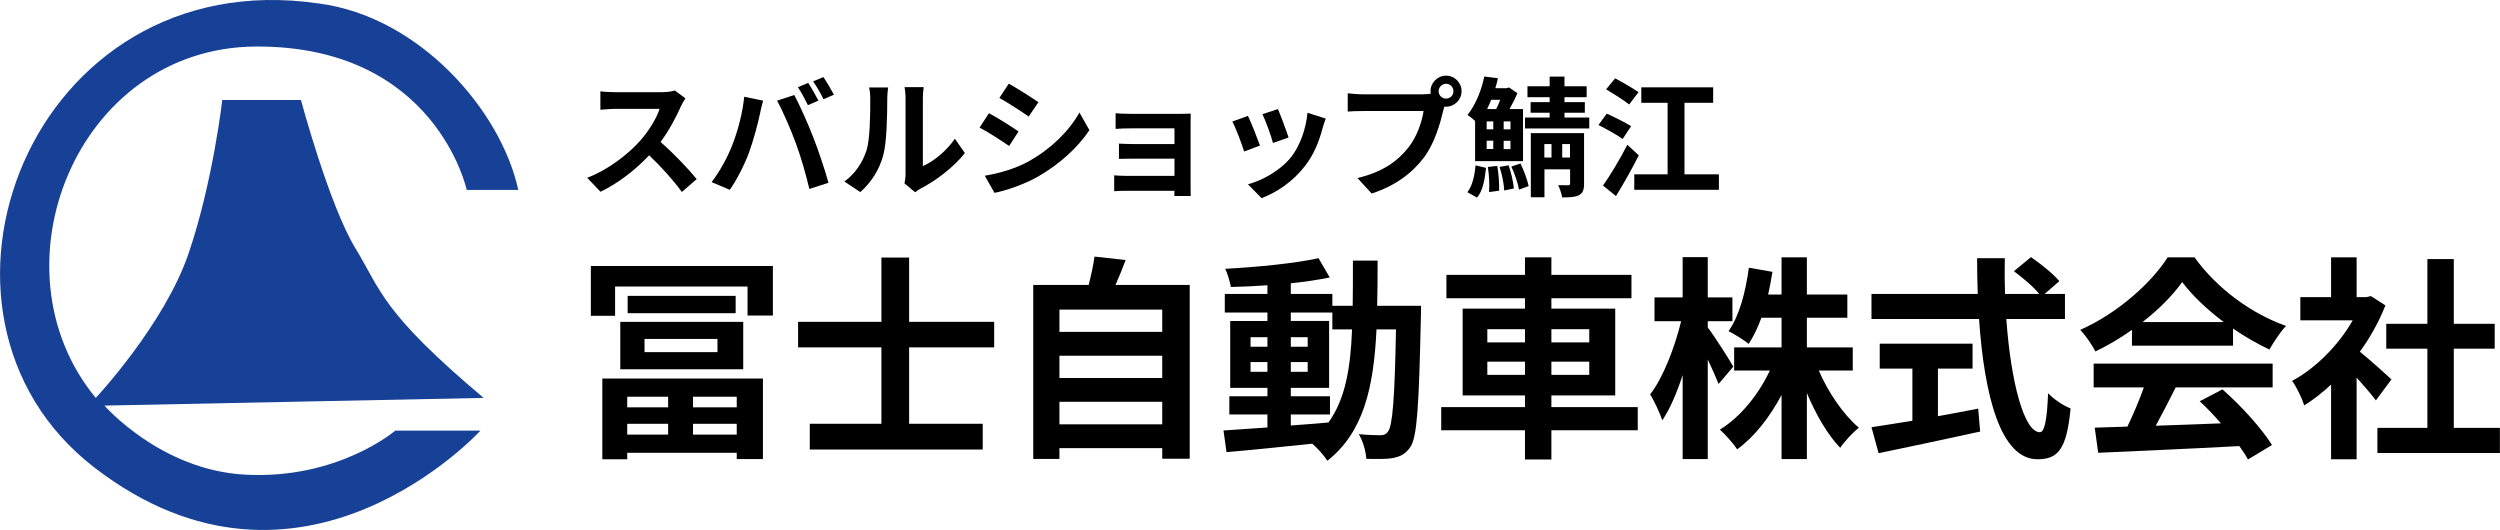 <?xml version="1.0" encoding="UTF-8"?><svg id="_レイヤー_2" xmlns="http://www.w3.org/2000/svg" viewBox="0 0 231.02 48.98"><defs><style>.cls-1,.cls-2{stroke-width:0px;}.cls-2{fill:#174097;}</style></defs><g id="_レイヤー_1-2"><path class="cls-2" d="m47.89,17.55h-4.76s-2.86-13.33-19.48-13.25c-16.62.09-24.67,20.52-14.8,32.47,0,0,6.32-6.75,8.57-13.33,2.25-6.58,3.12-14.2,3.12-14.2h7.27s2.6,9.7,5.02,13.68c2.42,3.98,2.42,5.89,11.86,13.85l-35.04.71s5.17,5.95,12.97,6.38c8.61.48,13.91-4.07,13.91-4.07h7.87s-16.58,18.18-35.72,3.38C-9.62,29.02,2.79-3.58,29.45.32c9.35,1.21,16.88,9.96,18.44,17.23Z"/><path class="cls-1" d="m63.34,9.09c-.1.13-.31.5-.42.74-.41.93-1.08,2.22-1.88,3.29,1.19,1.03,2.64,2.56,3.34,3.43l-1.37,1.19c-.78-1.08-1.89-2.3-3.02-3.39-1.27,1.34-2.86,2.59-4.5,3.37l-1.23-1.29c1.93-.73,3.79-2.18,4.91-3.44.79-.9,1.52-2.08,1.78-2.93h-4.06c-.5,0-1.16.07-1.41.08v-1.7c.32.05,1.05.08,1.41.08h4.22c.53,0,1.01-.07,1.25-.16l.98.73Z"/><path class="cls-1" d="m68.77,8.94l1.75.36c-.11.35-.24.93-.29,1.2-.17.84-.61,2.49-1.02,3.61-.43,1.16-1.14,2.53-1.77,3.43l-1.68-.71c.75-.98,1.46-2.28,1.87-3.33.54-1.34.99-3.03,1.14-4.55Zm3.04.36l1.59-.52c.49.92,1.32,2.77,1.76,3.93.43,1.08,1.07,2.99,1.4,4.18l-1.77.57c-.34-1.43-.77-2.93-1.25-4.23-.46-1.26-1.23-3.03-1.74-3.94Zm3.81,0l-.96.42c-.25-.49-.61-1.21-.93-1.66l.95-.4c.3.44.72,1.2.95,1.64Zm1.44-.55l-.96.42c-.24-.5-.64-1.2-.96-1.65l.95-.4c.31.46.75,1.21.97,1.63Z"/><path class="cls-1" d="m78.03,16.77c1.05-.74,1.7-1.84,2.04-2.86.33-1.03.35-3.29.35-4.74,0-.48-.04-.8-.11-1.09h1.76s-.08.59-.08,1.08c0,1.41-.04,3.94-.36,5.15-.36,1.35-1.1,2.53-2.13,3.44l-1.46-.97Zm5.55.18c.05-.23.1-.56.1-.89v-6.98c0-.54-.08-.99-.1-1.03h1.78s-.08.5-.08,1.04v6.26c.97-.42,2.16-1.37,2.96-2.53l.92,1.32c-.99,1.29-2.72,2.59-4.06,3.27-.25.13-.37.24-.53.36l-.99-.83Z"/><path class="cls-1" d="m94.12,12.15l-.87,1.34c-.68-.47-1.92-1.28-2.73-1.7l.87-1.33c.8.43,2.12,1.26,2.73,1.69Zm.97,2.74c2.04-1.14,3.7-2.78,4.66-4.49l.92,1.63c-1.11,1.65-2.8,3.17-4.77,4.3-1.22.69-2.94,1.29-4,1.49l-.9-1.58c1.34-.23,2.78-.63,4.08-1.34Zm.87-5.45l-.9,1.33c-.67-.47-1.92-1.28-2.71-1.72l.87-1.32c.79.44,2.11,1.28,2.73,1.71Z"/><path class="cls-1" d="m110.02,17.3c0,.19.01.6.01.81h-1.51c.01-.11.01-.3.01-.48h-4.54c-.34,0-.83.02-1.03.04v-1.47c.2.02.61.05,1.04.05h4.53v-1.59h-3.82c-.46,0-1.03.01-1.31.02v-1.41c.31.02.85.04,1.31.04h3.82v-1.45h-3.95c-.44,0-1.2.02-1.49.05v-1.45c.31.04,1.04.06,1.49.06h4.53c.29,0,.73-.01.92-.02-.01.16-.01.55-.01.8v6.01Z"/><path class="cls-1" d="m116.43,13.45l-1.46.55c-.2-.65-.8-2.24-1.09-2.77l1.44-.52c.3.61.87,2.06,1.11,2.73Zm6.08-2.49c-.14.38-.22.63-.29.87-.31,1.21-.81,2.46-1.63,3.51-1.11,1.44-2.61,2.44-4.01,2.97l-1.26-1.28c1.32-.35,2.98-1.26,3.98-2.5.81-1.02,1.39-2.61,1.52-4.11l1.69.54Zm-3.44,1.75l-1.44.5c-.14-.59-.67-2.04-.97-2.66l1.43-.47c.23.52.81,2.07.98,2.62Z"/><path class="cls-1" d="m131.53,8.71c.17,0,.42-.01.68-.05-.01-.07-.02-.14-.02-.23,0-.79.65-1.44,1.44-1.44s1.43.65,1.43,1.44-.65,1.43-1.43,1.43c-.05,0-.11,0-.16-.01l-.1.36c-.28,1.17-.79,3.03-1.8,4.36-1.08,1.44-2.67,2.62-4.82,3.31l-1.31-1.43c2.38-.56,3.73-1.59,4.7-2.81.79-.99,1.25-2.35,1.41-3.38h-5.58c-.55,0-1.11.02-1.43.05v-1.69c.35.05,1.03.1,1.43.1h5.55Zm2.78-.28c0-.38-.31-.69-.68-.69s-.69.31-.69.69.31.68.69.68.68-.31.68-.68Z"/><path class="cls-1" d="m135.6,17.76c.46-.59.67-1.54.75-2.48l.97.23c-.11,1.04-.28,2.11-.83,2.75l-.9-.5Zm.69-6.59c-.22-.22-.49-.43-.68-.54.83-1.07,1.32-2.43,1.55-3.56l1.26.16c-.07.3-.14.61-.24.92h1.03l.24-.07.77.53c-.2.48-.47,1.01-.73,1.47h1.25v4.81h-4.43v-3.73Zm1.09.78h.61v-.73h-.61v.73Zm0,1.82h.61v-.77h-.61v.77Zm.42-4.55c-.11.29-.24.57-.38.86h.84c.13-.25.26-.56.37-.86h-.83Zm.56,6.11c.13.72.19,1.66.17,2.29l-.93.13c.05-.62.01-1.57-.11-2.32l.87-.1Zm1.05-.05c.24.67.43,1.55.48,2.14l-.89.18c-.02-.59-.2-1.49-.43-2.18l.84-.14Zm.17-4.06h-.63v.73h.63v-.73Zm0,1.79h-.63v.77h.63v-.77Zm.93,2.11c.32.65.63,1.51.75,2.08l-.89.32c-.1-.58-.4-1.46-.71-2.13l.84-.28Zm6.35-4.26v1.01h-5.94v-1.01h2.28v-.44h-1.76v-.98h1.76v-.46h-2.05v-1.01h2.05v-.89h1.37v.89h2.05v1.01h-2.05v.46h1.88v.98h-1.88v.44h2.3Zm-.48,6.11c0,.57-.11.87-.48,1.07-.37.19-.86.2-1.54.2-.06-.34-.22-.81-.37-1.13.37.01.8.01.92.01.13-.01.18-.05.18-.18v-1.29h-2.37v2.58h-1.26v-5.93h4.92v4.67Zm-3.67-2.41h.66v-1.25h-.66v1.25Zm2.37,0v-1.25h-.72v1.25h.72Z"/><path class="cls-1" d="m149.94,12.84c-.48-.36-1.51-.92-2.23-1.29l.77-1.05c.68.31,1.73.83,2.25,1.16l-.79,1.19Zm1.5,1.51c-.62,1.23-1.39,2.6-2.11,3.77l-1.2-.97c.63-.9,1.54-2.38,2.25-3.77l1.05.97Zm-.9-4.7c-.47-.38-1.44-.98-2.12-1.4l.83-1.01c.66.35,1.67.92,2.16,1.28l-.86,1.13Zm8.3,6.46v1.43h-7.82v-1.43h3.08v-6.61h-2.43v-1.43h6.64v1.43h-2.65v6.61h3.19Z"/><path class="cls-1" d="m71.42,24.58v4.58h-2.34v-2.68h-12.24v2.7h-2.24v-4.6h16.82Zm-15.76,10.4h14.84v7.44h-2.42v-.58h-10.12v.6h-2.3v-7.46Zm1.66-5.24h11.36v4.38h-11.36v-4.38Zm.64,6.92v.98h3.78v-.98h-3.78Zm3.78,3.5v-1h-3.78v1h3.78Zm6.24-12.82v1.6h-9.98v-1.6h9.98Zm-8.42,5.2h6.74v-1.22h-6.74v1.22Zm8.52,4.12h-4.04v.98h4.04v-.98Zm0,3.5v-1h-4.04v1h4.04Z"/><path class="cls-1" d="m84.01,32.1v7.06h6.8v2.38h-15.98v-2.38h6.62v-7.06h-7.7v-2.36h7.7v-5.94h2.56v5.94h7.86v2.36h-7.86Z"/><path class="cls-1" d="m109.94,26.33v16.06h-2.54v-.98h-9.5v1h-2.42v-16.08h5.12c.22-.86.44-1.82.54-2.62l2.88.32c-.3.8-.62,1.58-.94,2.3h6.86Zm-12.04,2.28v2.06h9.5v-2.06h-9.5Zm0,4.26v2.06h9.5v-2.06h-9.5Zm9.5,6.34v-2.08h-9.5v2.08h9.5Z"/><path class="cls-1" d="m131.32,28.26s-.02.78-.02,1.06c-.18,8.18-.34,11.08-.98,12-.46.66-.92.86-1.58,1-.6.12-1.52.1-2.48.08-.04-.66-.3-1.62-.7-2.28.88.08,1.64.1,2.02.1.3,0,.5-.08.68-.34.42-.54.62-2.98.74-9.44h-1.8c-.26,5.36-1.18,9.48-4.54,12.14-.3-.48-.88-1.14-1.4-1.58-2.88.3-5.76.6-7.92.78l-.28-2c1.12-.08,2.52-.18,4.06-.28v-1.2h-3.52v-1.68h3.52v-.78h-3.44v-6.18h3.44v-.78h-3.94v-1.72h3.94v-.8c-1.16.08-2.3.14-3.38.16-.08-.48-.3-1.22-.52-1.68,2.96-.16,6.42-.5,8.62-.98l1.04,1.78c-1.06.22-2.3.4-3.6.54v.98h3.84v1.1h1.88c.02-1.32.02-2.7.02-4.18h2.28c0,1.46,0,2.86-.04,4.18h4.06Zm-15.76,3.78h1.56v-.88h-1.56v.88Zm1.56,2.32v-.9h-1.56v.9h1.56Zm2.16,4.96c1.14-.08,2.32-.18,3.48-.28,1.56-2.16,2.04-5.02,2.18-8.6h-1.82v-1.56h-3.84v.78h3.54v6.18h-3.54v.78h3.62v1.68h-3.62v1.02Zm1.56-7.28v-.88h-1.56v.88h1.56Zm-1.56,1.42v.9h1.56v-.9h-1.56Z"/><path class="cls-1" d="m151.34,39.76h-7.98v2.7h-2.44v-2.7h-7.74v-2.14h7.74v-1.08h-5.76v-8.02h5.76v-.96h-7.26v-2.16h7.26v-1.62h2.44v1.62h7.4v2.16h-7.4v.96h5.9v8.02h-5.9v1.08h7.98v2.14Zm-13.9-8.12h3.48v-1.22h-3.48v1.22Zm3.48,3v-1.22h-3.48v1.22h3.48Zm2.44-4.22v1.22h3.5v-1.22h-3.5Zm3.5,3h-3.5v1.22h3.5v-1.22Z"/><path class="cls-1" d="m158.81,35.48c-.22-.56-.6-1.42-1-2.26v9.2h-2.32v-7.76c-.54,1.66-1.18,3.14-1.88,4.18-.22-.68-.74-1.76-1.12-2.4,1.2-1.54,2.28-4.36,2.86-6.76h-2.46v-2.2h2.6v-3.72h2.32v3.72h2.28v2.2h-2.28v.58c.58.74,2.04,3.04,2.36,3.62l-1.36,1.6Zm9.26-1.24c.88,2.04,2.28,4.08,3.7,5.28-.54.44-1.34,1.28-1.72,1.86-1.16-1.2-2.24-3.06-3.08-5.06v6.1h-2.34v-5.92c-1.1,2.06-2.5,3.86-4.1,5.02-.36-.54-1.1-1.38-1.6-1.82,1.88-1.14,3.58-3.24,4.62-5.46h-3.3v-2.14h4.38v-2.74h-1.86c-.34.92-.74,1.76-1.18,2.42-.4-.34-1.34-.92-1.86-1.18,1-1.4,1.58-3.62,1.88-5.86l2.18.38c-.12.72-.24,1.42-.4,2.1h1.24v-3.44h2.34v3.44h3.74v2.14h-3.74v2.74h4.24v2.14h-3.14Z"/><path class="cls-1" d="m185.4,29.48c.42,5.84,1.64,10.46,3.1,10.46.42,0,.66-1.06.76-3.6.54.56,1.42,1.16,2.08,1.4-.36,3.78-1.16,4.7-3.06,4.7-3.42,0-4.92-5.92-5.4-12.96h-9.94v-2.32h9.82c-.04-1.08-.06-2.2-.06-3.3h2.56c-.02,1.1-.02,2.22.02,3.3h3.16c-.54-.68-1.54-1.5-2.34-2.1l1.58-1.3c.9.62,2.08,1.56,2.62,2.22l-1.36,1.18h1.88v2.32h-5.42Zm-6.32,8.98c1.22-.22,2.5-.46,3.72-.7l.18,2.12c-3.28.72-6.8,1.46-9.38,2l-.66-2.4c1.02-.16,2.34-.36,3.78-.6v-4.82h-3.02v-2.3h8.58v2.3h-3.2v4.4Z"/><path class="cls-1" d="m197.01,30.48c-1.06.76-2.22,1.44-3.38,2-.28-.58-.9-1.48-1.4-2,3.42-1.5,6.58-4.34,8.08-6.7h2.48c2.12,2.94,5.3,5.22,8.46,6.34-.6.62-1.12,1.48-1.54,2.18-1.1-.52-2.26-1.18-3.36-1.94v1.58h-9.34v-1.46Zm-3.54,3.12h16.54v2.2h-8.96c-.58,1.18-1.24,2.42-1.84,3.54,1.92-.06,3.98-.14,6.02-.22-.62-.72-1.3-1.44-1.96-2.04l2.1-1.1c1.78,1.56,3.64,3.64,4.58,5.14l-2.22,1.34c-.2-.38-.48-.8-.8-1.24-4.7.26-9.64.46-13.04.62l-.32-2.32,3.02-.1c.54-1.12,1.1-2.44,1.52-3.62h-4.64v-2.2Zm12.02-3.84c-1.54-1.16-2.92-2.46-3.84-3.7-.86,1.22-2.14,2.52-3.66,3.7h7.5Z"/><path class="cls-1" d="m219.55,37c-.42-.56-1.1-1.36-1.78-2.1v7.54h-2.36v-6.9c-.8.74-1.64,1.4-2.48,1.92-.2-.64-.76-1.8-1.12-2.26,2.18-1.18,4.28-3.28,5.6-5.6h-4.84v-2.14h2.84v-3.68h2.36v3.68h.9l.42-.1,1.34.86c-.6,1.52-1.4,2.96-2.36,4.28.96.78,2.5,2.16,2.92,2.56l-1.44,1.94Zm11.46,2.54v2.32h-11.32v-2.32h4.62v-7.32h-3.8v-2.3h3.8v-5.98h2.44v5.98h3.78v2.3h-3.78v7.32h4.26Z"/></g></svg>